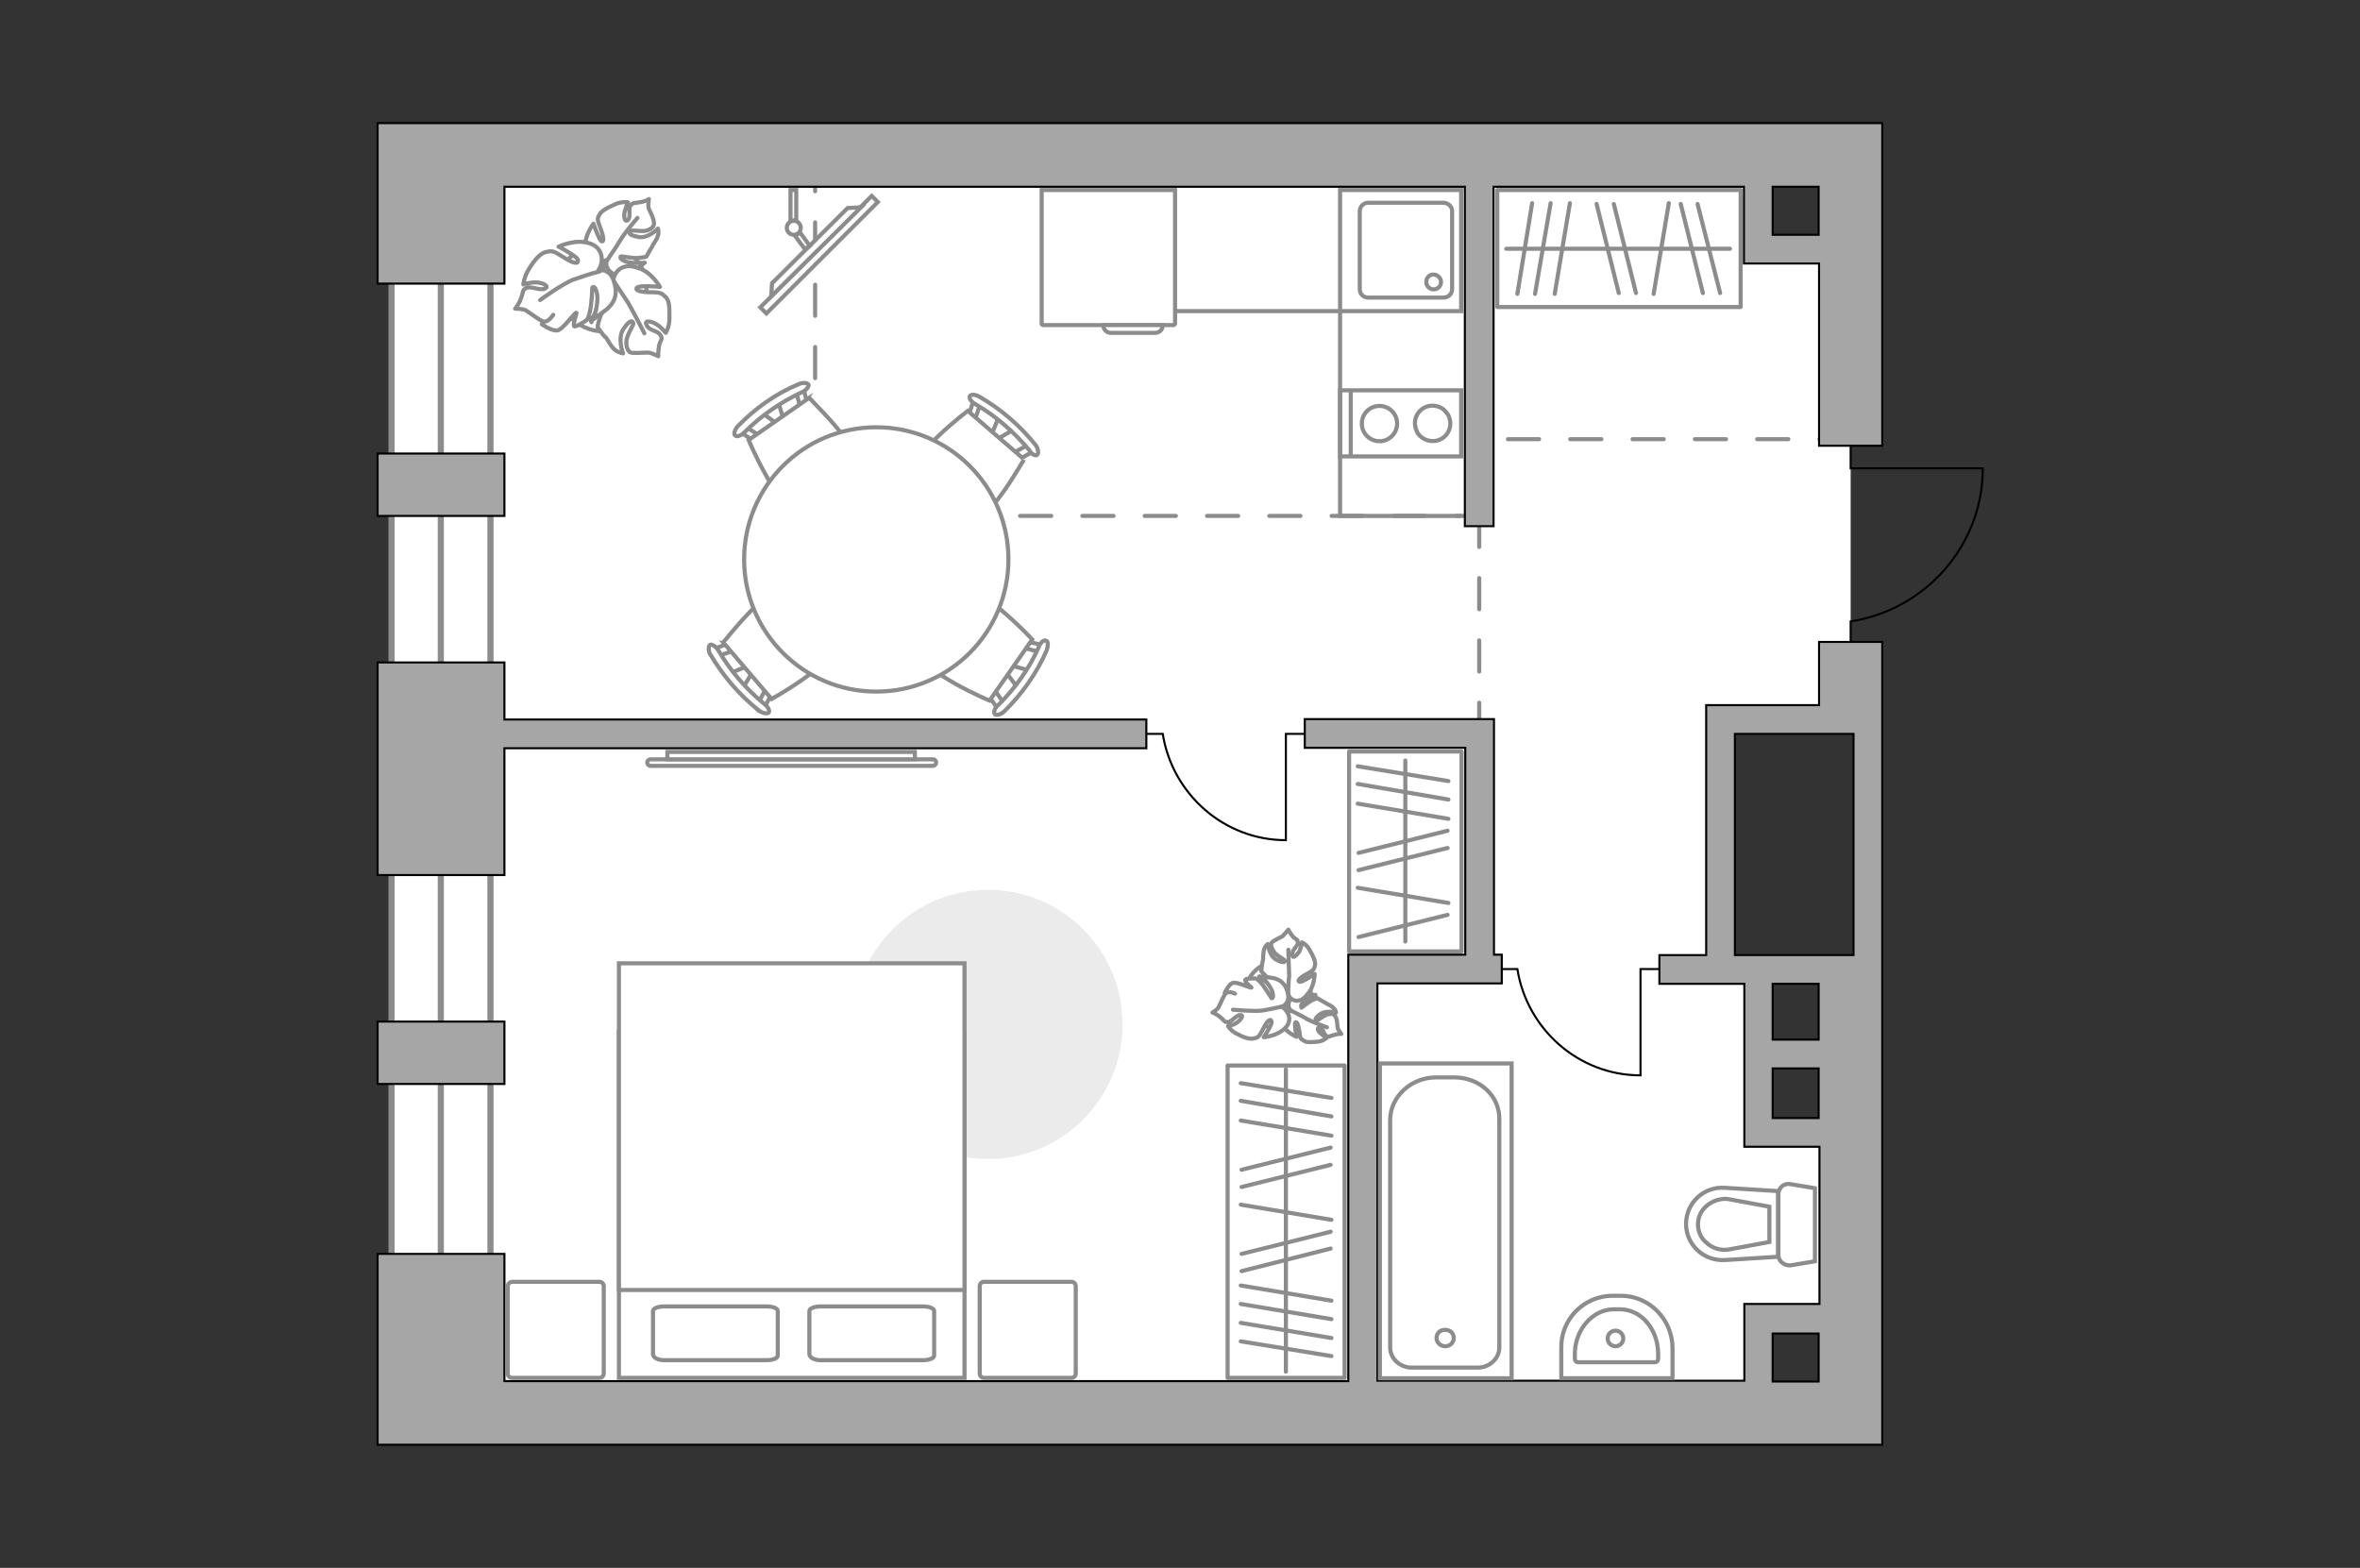 <?xml version="1.0" encoding="utf-8"?>
<!-- Generator: Adobe Illustrator 23.1.0, SVG Export Plug-In . SVG Version: 6.00 Build 0)  -->
<svg version="1.1" id="Слой_1" xmlns="http://www.w3.org/2000/svg" xmlns:xlink="http://www.w3.org/1999/xlink" x="0px" y="0px"
	 viewBox="0 0 575 382" style="enable-background:new 0 0 575 382;" xml:space="preserve">
<rect x="0" y="0" width="575" height="382" fill="#333333" stroke="none"/>
<style type="text/css">
	.st0{fill:#FFFFFF;}
	.st1{fill:#FFFFFF;stroke:#8C8C8C;stroke-width:1.5;stroke-linecap:round;stroke-miterlimit:10;}
	.st2{fill:none;stroke:#8C8C8C;stroke-width:1.5;stroke-linecap:round;stroke-miterlimit:10;}
	.st3{fill:none;stroke:#8C8C8C;stroke-linecap:round;stroke-linejoin:round;stroke-miterlimit:10;stroke-dasharray:7.591;}
	.st4{fill:#A6A6A6;stroke:#000000;stroke-width:0.5;stroke-miterlimit:10;}
	.st5{fill:none;stroke:#000000;stroke-width:0.5;stroke-miterlimit:10;}
	.st6{fill:none;stroke:#8C8C8C;stroke-miterlimit:10;}
	.st7{fill:none;stroke:#8C8C8C;stroke-miterlimit:10;}
	.st8{fill:#FFFFFF;stroke:#8C8C8C;stroke-miterlimit:10;}
	.st9{fill:#EBEBEB;}
	.st10{fill:#FFFFFF;stroke:#8C8C8C;stroke-linecap:round;stroke-linejoin:round;stroke-miterlimit:10;}
	.st11{fill:none;stroke:#8C8C8C;stroke-linecap:round;stroke-linejoin:round;stroke-miterlimit:10;}
	.st12{fill:#FFFFFF;stroke:#8C8C8C;stroke-width:1;stroke-miterlimit:10.001;}
	.st13{fill:#FFFFFF;stroke:#8C8C8C;stroke-width:1;stroke-miterlimit:9.998;}
</style>
<g id="bg">
	<polygon class="st0" points="428.4,321.3 450.9,321.3 450.9,276 428.4,276 428.4,236.3 419.1,236.3 419.1,175.3 450.9,175.3     450.9,60.6 428.7,60.6 428.7,38.5 107.4,38.5 107.4,343.2 428.4,343.2  "/>
</g>
<g id="windows">
	<rect x="95.4" y="37.7" class="st1" width="24.1" height="301.8"/>
	<line class="st2" x1="107.4" y1="37.7" x2="107.4" y2="339.5"/>
</g>
<g id="plan">
	<line class="st3" x1="360.4" y1="178.8" x2="360.4" y2="128.2"/>
	<line class="st3" x1="450.9" y1="107" x2="360.4" y2="107"/>
	<polyline class="st3" points="198.6,39 198.6,125.7 360.4,125.7  "/>
	<g>
		<rect x="92" y="110.5" class="st4" width="30.9" height="15.2"/>
		<rect x="92" y="248.9" class="st4" width="30.9" height="15.2"/>
		<polygon class="st4" points="279.3,182.3 279.3,175.3 122.9,175.3 122.9,161.4 92,161.4 92,213.2 122.9,213.2 122.9,182.3   "/>
		<path class="st4" d="M424.9,45.5v18.7h18.3v44.4h15.4V30H92l0,0l0,0v39.1h30.9V45.5h234v82.7h7V45.5H424.9z M431.9,57.1V45.5h11.2     v11.7h-11.2V57.1z"/>
		<path class="st4" d="M458.6,352V156.4h-15.4v15.4h-27.5v60.9h-11.4v7H425v39.7h18.3v38.3H425v18.7h-89.4v-96.8h30.3v-7H364v-57.4     h-46.1v7H357v50.4h-28.5v103.9H122.9v-31H92V352l0,0l0,0H458.6z M451.6,178.8v53.9h-28.9v-53.9L451.6,178.8L451.6,178.8z      M443.1,239.7v13.6h-11.2v-13.6H443.1z M431.9,272.4v-12.1h11.2v12.1H431.9z M431.9,336.6v-11.7h11.2v11.7H431.9z"/>
		<path class="st5" d="M450.9,156.4v-5c18.2-2.8,32.2-18.5,32.2-37.3h-32.2v-5.6"/>
		<path class="st5" d="M365.7,236.1h4c2.3,14.6,14.9,25.9,30,25.9v-25.9h4.5"/>
		<path class="st5" d="M279.3,178.8h4c2.3,14.6,14.9,25.9,30,25.9v-25.9h4.5"/>
		<g>
			<g>
				<rect x="326.5" y="95.1" class="st6" width="29.5" height="16.1"/>
			</g>
			<line class="st6" x1="329.1" y1="111.2" x2="329.1" y2="95"/>
			<ellipse class="st7" cx="336.1" cy="103.2" rx="4.3" ry="4.3"/>
			<path class="st6" d="M351,99.3c-3.8-1.8-7.6,1.9-5.8,5.8c0.4,0.9,1.1,1.5,1.9,1.9c3.8,1.8,7.6-1.9,5.8-5.8      C352.4,100.4,351.8,99.7,351,99.3z"/>
		</g>
		<g>
			<path id="Vector_134_2_" class="st8" d="M392.9,315.7h2c7,0,12.6,5.8,12.6,12.8v7.3h-27.1v-7.3      C380.2,321.5,385.9,315.7,392.9,315.7z"/>
			<path id="Vector_133_2_" class="st8" d="M393.2,319h1.5c5.2,0,9.3,4.9,9.3,10.9v1.1c0,0.6-0.4,0.9-0.8,0.9h-18.7      c-0.5,0-0.8-0.4-0.8-0.9v-1.1C383.7,324,388,319,393.2,319z"/>
			<circle class="st8" cx="393.6" cy="326.1" r="1.9"/>
		</g>
		<g>
			<path id="wc_2_" class="st8" d="M420.8,304.4"/>
			<g id="Group_26_2_">
				<path id="Vector_130_2_" class="st8" d="M433.3,305.9v-15c0-1.6,1.5-2.7,2.9-2.4l6,1v17.8l-6,1       C434.7,308.4,433.3,307.2,433.3,305.9z"/>
				<path id="Vector_131_2_" class="st8" d="M410.8,298.2c0-5.1,4.3-9.2,9.5-8.8l12.9,0.8v16l-12.9,0.8       C415.1,307.3,410.8,303.3,410.8,298.2z"/>
				<path id="Vector_132_2_" class="st8" d="M431.1,294l-10.3-1.9c-1.8-0.1-3.6,0.5-5,1.7s-2.1,2.8-2.1,4.5s0.7,3.4,2.1,4.5       c1.4,1.3,3.1,1.8,5,1.7l10.3-1.9V294z"/>
			</g>
		</g>
		<g>
			<g>
				<rect x="326.5" y="46.3" class="st6" width="29.5" height="29.5"/>
			</g>
			<path class="st6" d="M351.7,49.4h-18.4c-1.1,0-2,1-2,2v19.1c0,1.1,0.9,2,2,2h18.4c1.2,0,2.1-0.9,2.1-2V51.4      C353.8,50.4,352.9,49.4,351.7,49.4z"/>
			<path class="st6" d="M349.3,66.9c1,0,1.8,0.9,1.8,1.8c0,1-0.8,1.8-1.8,1.8s-1.8-0.8-1.8-1.8C347.5,67.6,348.4,66.8,349.3,66.9z"/>
		</g>
		<g>
			<rect x="336.2" y="259.1" class="st6" width="32.1" height="76.7"/>
			<path class="st6" d="M354.3,262.5h-4.4c-6.1,0-11.2,4.7-11.2,10.4v55.4c0,2.7,2.4,4.9,5.2,4.9h16.2c2.8,0,5.2-2.2,5.2-4.9v-55.4      C365.5,267.1,360.6,262.5,354.3,262.5z"/>
			<path class="st6" d="M354.2,326c0-1.2-0.9-2-2.1-2s-2.1,0.8-2.1,2c0,1,0.9,2,2.1,2S354.2,327.1,354.2,326z"/>
		</g>
	</g>
</g>
<g id="furniture">
	<g>
		<path id="Vector_8_2_" class="st8" d="M286,79.2h-31.9c-0.1,0-0.3-0.1-0.3-0.3V46.3h32.5v32.6C286.2,79.1,286,79.2,286,79.2z"/>
		<path id="Vector_9_2_" class="st8" d="M268.8,79.2h14.5c0,1.1-0.8,1.9-1.9,1.9h-10.5C269.7,81.2,268.8,80.3,268.8,79.2z"/>
	</g>
	<path id="Vector_1_" class="st9" d="M240.7,216.8c18.2,0,32.8,14.7,32.8,32.8s-14.7,32.8-32.8,32.8s-32.8-14.7-32.8-32.8    C207.8,231.6,222.6,216.8,240.7,216.8z"/>
	<g>
		<rect x="364.8" y="46.3" class="st10" width="59.3" height="28.5"/>
		<line class="st11" x1="402.9" y1="71.6" x2="406.6" y2="49.5"/>
		<line class="st11" x1="378.8" y1="71.6" x2="382.5" y2="49.5"/>
		<line class="st11" x1="374" y1="71.6" x2="377.8" y2="49.5"/>
		<line class="st11" x1="369.7" y1="71.6" x2="373.3" y2="49.5"/>
		<line class="st11" x1="398.6" y1="71.4" x2="393.2" y2="49.7"/>
		<line class="st11" x1="394.4" y1="71.4" x2="389" y2="49.7"/>
		<line class="st11" x1="419.1" y1="71.4" x2="413.6" y2="49.7"/>
		<line class="st11" x1="414.9" y1="71.4" x2="409.5" y2="49.7"/>
		<line class="st11" x1="367" y1="60.6" x2="421.5" y2="60.6"/>
	</g>
	<g>
		<rect x="328.7" y="183.1" class="st10" width="27.4" height="48.7"/>
		<line class="st11" x1="342.4" y1="185.3" x2="342.4" y2="229.4"/>
		<line class="st11" x1="330.8" y1="216.3" x2="352.9" y2="220"/>
		<line class="st11" x1="330.8" y1="195.8" x2="352.9" y2="199.5"/>
		<line class="st11" x1="330.8" y1="191" x2="352.9" y2="194.8"/>
		<line class="st11" x1="330.8" y1="186.7" x2="352.9" y2="190.3"/>
		<line class="st11" x1="331" y1="212" x2="352.7" y2="206.6"/>
		<line class="st11" x1="331" y1="207.8" x2="352.7" y2="202.4"/>
		<line class="st11" x1="331" y1="228.3" x2="352.7" y2="222.9"/>
	</g>
	<g>
		<rect x="299.1" y="259.6" class="st10" width="28.5" height="76.1"/>
		<line class="st11" x1="302.3" y1="322.3" x2="324.4" y2="326"/>
		<line class="st11" x1="302.3" y1="326.8" x2="324.4" y2="330.4"/>
		<line class="st11" x1="302.3" y1="293.5" x2="324.4" y2="297.2"/>
		<line class="st11" x1="302.3" y1="317.7" x2="324.4" y2="321.4"/>
		<line class="st11" x1="302.3" y1="313.2" x2="324.4" y2="316.9"/>
		<line class="st11" x1="302.3" y1="273" x2="324.4" y2="276.7"/>
		<line class="st11" x1="302.3" y1="268.2" x2="324.4" y2="272"/>
		<line class="st11" x1="302.3" y1="263.9" x2="324.4" y2="267.5"/>
		<line class="st11" x1="302.5" y1="289.2" x2="324.2" y2="283.8"/>
		<line class="st11" x1="302.5" y1="285" x2="324.2" y2="279.6"/>
		<line class="st11" x1="302.5" y1="309.7" x2="324.2" y2="304.2"/>
		<line class="st11" x1="302.5" y1="305.5" x2="324.2" y2="300.1"/>
		<line class="st11" x1="313.3" y1="260.5" x2="313.3" y2="334.2"/>
	</g>
	<g>
		<g id="Group_2_8_">
			<g id="Group_3_8_">
				<path id="Vector_10_8_" class="st8" d="M243.3,101.7l-2,4.9l1,0.8l4.6-2.7L243.3,101.7z"/>
			</g>
			<g id="Group_4_8_">
				<path id="Vector_11_8_" class="st8" d="M236.6,102.3c0.5,0.3,0.9,0.2,1-0.2l1.4-4.2c0.1-0.3-0.1-0.8-0.6-1.1s-0.9-0.2-1,0.2       l-1.4,4.2c-0.1,0.2-0.1,0.7,0.3,0.9C236.3,102.3,236.4,102.3,236.6,102.3z"/>
			</g>
			<g id="Group_5_8_">
				<path id="Vector_12_8_" class="st8" d="M248.3,111.9l3.8-2.1c0.3-0.3,0.4-0.7,0-1.1s-0.9-0.6-1.3-0.5l-3.8,2.1       c-0.3,0.3-0.4,0.7,0,1.1c0.1,0,0.1,0,0.2,0.1C247.6,111.9,248.2,112,248.3,111.9z"/>
			</g>
			<path id="Vector_13_8_" class="st8" d="M249.5,111.9l-13.7-11.8c0,0-14.2,10.7-13.8,16c0.4,4.6,9.2,12.1,13.7,11.8      C240.9,127.5,249.5,111.8,249.5,111.9z"/>
			<path id="Vector_14_8_" class="st8" d="M252.7,110.8c0.4-0.3,0.3-1.5-0.4-2.4c-3.8-4.7-8.4-8.7-13.6-11.7c-1-0.6-2.1-0.7-2.4-0.2      c-0.3,0.5,0.3,1.4,1.4,2c5,2.9,9.4,6.8,13.1,11.2C251.3,110.7,252.4,111.2,252.7,110.8z"/>
		</g>
		<g id="Group_2_5_">
			<g id="Group_3_5_">
				<path id="Vector_10_5_" class="st8" d="M181,167.6l2.8-4.6l-0.9-1l-5,2L181,167.6z"/>
			</g>
			<g id="Group_4_5_">
				<path id="Vector_11_5_" class="st8" d="M187.6,167.9c-0.5-0.3-0.9-0.3-1.1,0.1l-2.1,3.9c-0.2,0.3-0.1,0.8,0.4,1.2       c0.5,0.3,0.9,0.3,1.1-0.1l2.1-3.9c0.1-0.3,0.1-0.7-0.2-1C187.7,168,187.7,167.9,187.6,167.9z"/>
			</g>
			<g id="Group_5_5_">
				<path id="Vector_12_5_" class="st8" d="M177.5,156.8l-4.2,1.5c-0.4,0.2-0.5,0.6-0.2,1.1s0.8,0.8,1.2,0.7l4.2-1.5       c0.4-0.2,0.5-0.6,0.2-1.1c-0.1-0.1-0.1-0.1-0.2-0.2C178.1,156.8,177.8,156.7,177.5,156.8z"/>
			</g>
			<path id="Vector_13_5_" class="st8" d="M176.2,156.5l11.8,13.8c0,0,15.6-8.6,16.1-13.9c0.2-4.5-7.4-13.4-11.9-13.7      C187,142.4,176.4,156.5,176.2,156.5z"/>
			<path id="Vector_14_5_" class="st8" d="M173,157.1c-0.4,0.3-0.5,1.5,0.1,2.4c3.1,5.2,7.1,9.9,11.8,13.6c0.9,0.7,2,0.9,2.4,0.5      c0.3-0.4-0.1-1.4-1.1-2.1c-4.5-3.7-8.3-8.1-11.2-13.1C174.3,157.4,173.4,156.9,173,157.1z"/>
		</g>
		<g id="Group_2_4_">
			<g id="Group_3_4_">
				<path id="Vector_10_4_" class="st8" d="M250.6,163.3l-5.2-1.4l-0.8,1.2l3.2,4.3L250.6,163.3z"/>
			</g>
			<g id="Group_4_4_">
				<path id="Vector_11_4_" class="st8" d="M249.3,156.9c-0.3,0.5-0.1,0.9,0.3,1l4.3,1.1c0.3,0.1,0.7-0.2,1-0.7s0.1-0.9-0.3-1       l-4.3-1c-0.3-0.1-0.7,0-1,0.4C249.3,156.7,249.2,156.8,249.3,156.9z"/>
			</g>
			<g id="Group_5_4_">
				<path id="Vector_12_4_" class="st8" d="M241,169.7l2.5,3.6c0.2,0.3,0.7,0.3,1-0.1c0.5-0.4,0.6-1,0.4-1.4l-2.5-3.6       c-0.2-0.3-0.7-0.3-1,0.1c0,0.1-0.1,0.1-0.1,0.2C240.9,168.8,240.8,169.3,241,169.7z"/>
			</g>
			<path id="Vector_13_4_" class="st8" d="M241.1,170.7l10.4-14.9c0,0-12.1-13.1-17.4-12.2c-4.4,0.9-11.2,10.4-10.4,14.9      C224.6,163.8,241.1,170.7,241.1,170.7z"/>
			<path id="Vector_14_4_" class="st8" d="M242.4,174c0.3,0.4,1.5,0.1,2.3-0.7c4.3-4.2,7.9-9.3,10.3-14.8c0.4-1.1,0.4-2.3-0.1-2.4      c-0.5-0.3-1.4,0.4-1.8,1.5c-2.3,5.3-5.8,10.1-9.8,14.1C242.3,172.5,242,173.6,242.4,174z"/>
		</g>
		<g id="Group_2_3_">
			<g id="Group_3_3_">
				<path id="Vector_10_3_" class="st8" d="M185.6,100.6l4.4,3.1l1.1-0.8l-1.5-5.1L185.6,100.6z"/>
			</g>
			<g id="Group_4_3_">
				<path id="Vector_11_3_" class="st8" d="M184.7,107.1c0.5-0.4,0.5-0.8,0.1-1.1l-3.6-2.4c-0.2-0.2-0.8-0.1-1.1,0.3       c-0.5,0.4-0.5,0.8-0.1,1.1l3.6,2.4c0.2,0.2,0.7,0.2,1-0.1C184.7,107.3,184.7,107.2,184.7,107.1z"/>
			</g>
			<g id="Group_5_3_">
				<path id="Vector_12_3_" class="st8" d="M196.7,98.3l-1.1-4.3c-0.2-0.4-0.5-0.6-1.1-0.3c-0.5,0.1-0.8,0.6-0.7,1l1.1,4.3       c0.2,0.4,0.5,0.6,1.1,0.3c0.1-0.1,0.1-0.1,0.2-0.2C196.7,98.9,196.8,98.5,196.7,98.3z"/>
			</g>
			<path id="Vector_13_3_" class="st8" d="M197.2,96.9l-14.8,10.3c0,0,6.9,16.5,12.1,17.5c4.4,0.8,14-5.9,14.8-10.3      C210.2,109.2,197.1,97.2,197.2,96.9z"/>
			<path id="Vector_14_3_" class="st8" d="M197,93.7c-0.3-0.4-1.3-0.6-2.4-0.1c-5.6,2.3-10.6,5.9-14.8,10.2c-0.8,0.8-1.1,2-0.7,2.3      c0.3,0.4,1.4,0.1,2.2-0.7c4.1-4.1,9-7.5,14.2-9.9C196.4,95.1,197.2,94.1,197,93.7z"/>
		</g>
		<g>
			<ellipse class="st12" cx="213.5" cy="136.3" rx="32.2" ry="32.2"/>
		</g>
	</g>
	<g>
		<path class="st8" d="M227.3,185c0.5,0,0.8,0.4,0.8,0.8c0,0.4-0.4,0.8-0.8,0.8h-68.8c-0.5,0-0.8-0.4-0.8-0.8c0-0.5,0.4-0.8,0.8-0.8     H227.3z"/>
		<rect x="162.6" y="183.2" class="st8" width="60.3" height="1.8"/>
	</g>
	<g>
		<path id="Vector_60_2_" class="st8" d="M137.1,65.6c-2.6,5.5,0,11.7,5.3,14.1c5.5,2.6,11.6,0,14.1-5.3c2.6-5.5,0-11.6-5.3-14.1     C145.6,57.9,139.3,60.2,137.1,65.6z"/>
		<path class="st10" d="M142.6,60.4c-0.3-3,2-5.9,2-5.9s1.4,4.1,2,4.3s0.5-1.1-0.3-3.2s-0.8-2.3-0.3-3.2c0.5-1.1,2.1-1.8,3.8-2.6     s3.2-0.5,3.2-0.5s-0.5,1.1-0.8,2.3s0,2.7,0.8,2c0.8-0.9,0-2.7,0.6-3.5c0.8-0.9,0.8-0.5,2.1-0.8c1.7-0.2,2.4-0.8,2.4-0.8     s-0.3,1.8,0,2.4s1.2,2.4,1.2,3.2c0.2,0.9-0.3,1.5-1.5,2s-3.7-0.2-4.1,0.2s-0.8,0.9,1.7,1.4c2.4,0.6,4.9-2,4.9-2s0.3,0.8,0,1.7     c-0.3,1.2-1.4,2.3-1.4,2.7c-0.2,0.2-1.4,2.4-1.4,2.4s-0.2,0.2-1.7,0.3c-1.4,0.3-4.4-0.5-4.6-0.3c0,0.2-0.3,0.6,1.2,1.2     s4.7,0.3,4.7,0.3s-0.2,0-2.4,2.1c-2.3,2.1-4.3,1.4-5.9,0.2c-1.7-1.4-0.9-3-0.9-3C146.4,64.1,143.5,63.8,142.6,60.4z"/>
		<path class="st11" d="M146.4,68.2c0.2-1.7,0.6-3.5,1.5-4.7c0.6-1.1,2.3-3.3,3-4.6c1.2-2.1,4.4-5.8,4.4-5.8"/>
		<path class="st10" d="M155.5,65.3c3.2,0.9,5.3,4.6,5.3,4.6s-5-0.5-5.6,0.2c-0.6,0.6,0.8,1.1,3.3,1.1c2.7,0,2.7,0.3,3.7,1.2     s0.9,3,0.9,5.2s-0.9,3.5-0.9,3.5s-0.9-1.2-2.1-2c-1.4-0.9-3.2-1.2-2.6,0c0.5,1.5,2.7,1.4,3.3,2.4c0.8,1.2,0.3,0.9-0.2,2.6     c-0.3,1.7-0.2,2.7-0.2,2.7s-1.7-0.9-2.6-0.9s-3.5,0.2-4.1,0s-1.1-1.1-1.1-2.6s1.7-4,1.7-4.4c0-0.6-0.6-1.4-2.3,1.1     c-1.7,2.3-0.2,6.1-0.2,6.1s-1.2-0.2-2-0.9c-1.1-0.9-1.8-2.6-2.1-2.9c-0.6-0.3-2.1-2.6-2.1-2.6s0-0.5,0.5-2.1     c0.5-1.8,2.6-4.7,2.6-4.9c0,0-0.8-0.6-2,0.8c-1.5,1.5-2.6,5-2.6,5s-0.2-0.2-1.1-3.5s0.6-5.2,2.7-6.4c2.3-1.2,3.7,0.3,3.7,0.3     C149.3,66.7,151.3,63.7,155.5,65.3z"/>
		<path class="st11" d="M145.2,64.6c1.7,0.8,3.2,2.3,4.3,3.8c0.8,1.2,2.6,4,3.5,5.3c1.4,2.4,4,7.5,4,7.5"/>
		<g>
			<path class="st10" d="M132,79c0,0,2.4,1.7,3.8,1.5s4.1-4.3,4.6-4.3c0.3-0.2-0.9,2.7-0.5,3.3c0.5,0.2,2.9-1.4,2.9-1.4      s0.5-0.2,0.9-2.1c0.5-2,0.6-5.8,0.6-5.9c0.2-0.3,0.8-0.5,1.2,1.7c0.3,2-0.8,5.9-0.8,5.9s0.2-0.2,3.2-2.4c2.7-2.4,2.4-4.9,1.4-7.5      c-1.1-2.4-3.5-2-3.5-2c1.2-1.5,1.5-5.3-2.1-6.5s-7.6,0.8-7.6,0.8s4.7,2.4,4.7,3.3c0.2,1.2-1.5,0.6-3.8-0.9s-2.6-1.4-4-1.1      s-2.9,2.1-4.1,4.1c-1.2,1.8-1.4,3.8-1.4,3.8s1.4-0.5,3-0.5s3.5,0.9,2.3,1.5s-3.2-0.6-4.4-0.2c-1.2,0.5-0.8,0.8-1.4,2.4      c-0.6,1.8-1.5,2.7-1.5,2.7s2.3,0,2.9,0.6c0.8,0.5,2.9,2.1,3.7,2.4c0.8,0.5,1.8-0.2,2.7-1.5"/>
			<path class="st11" d="M146.2,66.1c-2.1,0.5-4.7,1.4-6.4,2c-2.6,0.9-8.2,5-8.2,5"/>
		</g>
	</g>
	<g>
		<path id="Vector_60_1_" class="st8" d="M317.8,247.1c2.6-3.7,1.9-8.6-1.8-11.2c-3.7-2.6-8.6-1.9-11.2,1.8     c-2.6,3.6-1.9,8.6,1.8,11.2C310.1,251.7,315.1,250.9,317.8,247.1z"/>
		<path class="st10" d="M314.6,246.3c0,0-1.1-0.8-0.5-2.3c0.6-1.3,1.6-2.6,3.9-2c2.3,0.5,2.5,0.4,2.5,0.4s-2.2,1-3,1.8     c-0.8,0.9-0.4,1.2-0.4,1.3c0.1,0,1.8-1.5,2.8-1.9s1.1-0.4,1.1-0.4s1.6,1,1.9,1.1c0.2,0.3,1.3,0.5,2,1.3c0.6,0.5,0.6,1.1,0.6,1.1     s-2.5-0.7-4,0.5c-1.4,1.1-1,1.4-0.6,1.4c0.4-0.1,1.6-1.2,2.7-1.5c1-0.2,1.6,0,1.8,0.7c0.4,0.4,0.4,2,0.5,2.6     c0.1,0.5,0.9,1.5,0.9,1.5s-0.7-0.1-1.9,0.3c-1,0.2-0.9,0.6-1.7,0.2c-0.7-0.4-0.8-1.8-1.6-2.1c-0.9-0.1-0.5,1,0.2,1.5     c0.7,0.6,1.4,1.1,1.4,1.1s-0.9,0.8-2.2,0.9c-1.3,0.1-2.7,0.3-3.4-0.3c-0.8-0.4-0.8-0.5-1-2.2c-0.3-1.6-0.6-2.5-1-2.2     c-0.3,0.4,0.3,3.5,0.3,3.5s-2.6-1-3.5-3.1C311.6,247.7,313.2,246.4,314.6,246.3z"/>
		<path class="st11" d="M323.3,250.3c0,0-3.4-1.2-5-2.1c-0.9-0.6-2.9-1.5-3.6-1.9c-1.1-0.5-2.1-1.5-2.7-2.6"/>
		<path class="st10" d="M313.9,242.2c0,0-0.3,1.6-2.3,1.6c-1.9,0-3.5-0.7-4.1-3.2c-0.7-2.6-0.7-2.7-0.7-2.7s1.9,1.8,3.6,2.3     c1.3,0.5,1.5-0.2,1.5-0.2c-0.1-0.1-2.5-1.2-3.5-2.2c-0.9-0.9-1.1-1.2-1.1-1.2s0.2-2.1,0.4-2.6c0.1-0.3,0-1.8,0.3-2.7     c0.2-0.8,0.9-1.3,0.9-1.3s0.3,3,2.2,3.9c1.9,1,2.2,0.3,1.8,0c-0.2-0.3-2.2-1.2-2.7-2.3c-0.6-1-0.6-1.7-0.3-2     c0.3-0.4,2.1-1.2,2.6-1.5c0.4-0.4,1.4-1.6,1.4-1.6s0.3,0.7,1.1,1.7c0.9,0.9,1.2,0.5,1.2,1.6c-0.1,0.9-1.6,1.7-1.3,2.9     c0,1,1,0.1,1.7-0.9c0.5-1.1,0.6-2.2,0.6-2.2s1.2,0.5,1.9,1.9c0.9,1.5,1.5,2.9,1.3,3.7c-0.3,1-0.2,1.1-2,2.1     c-1.7,0.9-2.4,1.7-1.8,1.9c0.7,0.2,3.7-1.9,3.7-1.9s0,3.1-1.8,5C316.6,244.9,314.2,243.7,313.9,242.2z"/>
		<path class="st11" d="M313.9,231.4c0,0,0.1,4.2,0.2,6.4c-0.2,1.2-0.2,3.7-0.3,4.8c-0.1,1.3-0.6,3-1.4,4"/>
		<g>
			<path class="st10" d="M300.9,242.1c-1.1-0.5-2-0.5-2.4,0.1c-0.4,0.5-1.2,2.4-1.5,3c-0.2,0.7-1.6,1.5-1.6,1.5s1,0.3,2,1.2      c1,0.8,0.8,1.2,1.9,1.1c1-0.2,1.9-1.7,2.9-1.7s0.1,1.2-0.9,1.9c-1.1,0.7-2.1,0.8-2.1,0.8s0.8,1.3,2.2,1.9      c1.4,0.8,3.2,1.4,4.1,1.1c1-0.2,1.2-0.3,2.2-2.2c0.9-1.9,1.8-2.8,2.1-2c0.4,0.5-1.9,3.9-1.9,3.9s3.3-0.2,5.3-2.3s0.3-4.5-0.9-5.1      c0,0,1.7-0.6,1.6-2.6c-0.3-2-1-3.7-3.6-4.4c-2.9-0.4-2.9-0.4-2.9-0.4s2.1,2.2,2.6,3.7c0.4,1.6,0,1.6-0.2,1.6      c-0.1-0.1-1.5-2.5-2.6-3.8c-1-1.1-1.4-1-1.4-1s-2.1-0.1-2.4,0.3c-0.2,0.6,1.8,2.1,1.5,1.9c-0.3,0.2-3.5-1.5-4.6-1.1      c-0.9,0.3-1.9,2.4-1.9,2.4"/>
			<path class="st11" d="M300.4,246c0,0,5.3,0.5,7.2,0.2c1.2-0.2,3.3-0.6,4.9-1"/>
		</g>
	</g>
	<line class="st6" x1="326.5" y1="75.8" x2="286.3" y2="75.8"/>
	<g>
		<g>
			<path id="Vector_98_2_" class="st8" d="M235,251.4v84.3h-84.2v-84.3L235,251.4L235,251.4z"/>
			<path id="Vector_99_2_" class="st8" d="M150.8,234.7v68.9v10.7h10H235v-79.6L150.8,234.7L150.8,234.7z"/>
			<path id="Vector_100_2_" class="st11" d="M197.2,330v-10.6c0-0.6,1.2-1.1,2.7-1.1h25c1.6,0,2.7,0.5,2.7,1.1v10.9      c0,0.6-1.2,1.1-2.7,1.1h-25C198.5,331.4,197.3,330.8,197.2,330z"/>
			<path id="Vector_101_2_" class="st11" d="M159.1,330v-10.6c0-0.6,1.2-1.1,2.7-1.1h25c1.6,0,2.7,0.5,2.7,1.1v10.9      c0,0.6-1.2,1.1-2.7,1.1h-25C160.3,331.4,159.2,330.8,159.1,330z"/>
		</g>
		<g>
			<path id="Vector_5_2_" class="st10" d="M124.8,312.3H146c0.7,0,1.1,0.5,1.1,1.1v21.2c0,0.7-0.5,1.1-1.1,1.1h-21.2      c-0.7,0-1.1-0.5-1.1-1.1v-21.2C123.7,312.8,124.3,312.3,124.8,312.3z"/>
			<path id="Vector_5_1_" class="st10" d="M239.7,312.3H261c0.7,0,1.1,0.5,1.1,1.1v21.2c0,0.7-0.5,1.1-1.1,1.1h-21.2      c-0.7,0-1.1-0.5-1.1-1.1v-21.2C238.7,312.8,239.1,312.3,239.7,312.3z"/>
		</g>
	</g>
	<polyline class="st6" points="356,125.7 326.5,125.7 326.5,75.8  "/>
	<g>
		
			<rect x="180.4" y="61" transform="matrix(0.707 -0.707 0.707 0.707 14.573 159.299)" class="st13" width="38.4" height="2.1"/>
		<polygon class="st8" points="187.9,72.2 209.8,50.5 206.5,50.7 188.1,69   "/>
		<g>
			<path class="st8" d="M194,53.7v-7.4h-1.4v7.6c0.2-0.1,0.6-0.2,0.8-0.2S193.9,53.7,194,53.7z"/>
			<path class="st8" d="M196.1,60.7l1.2-0.8l-2.4-3.3c-0.2,0.3-0.8,0.6-1.3,0.7L196.1,60.7z"/>
		</g>
		<circle class="st8" cx="193.4" cy="55.5" r="1.7"/>
	</g>
</g>
<g id="points">
	<path id="g1" class="st11" d="M403.5,90.1"/>
	<path id="h1" class="st11" d="M403.5,142.7"/>
	<path id="s1" class="st11" d="M394.4,279.7"/>
	<path id="k1" class="st11" d="M287.5,101.7"/>
	<path id="r1" class="st11" d="M177.9,209.3"/>
	<path id="r2" class="st11" d="M299.1,149.1"/>
</g>
</svg>
